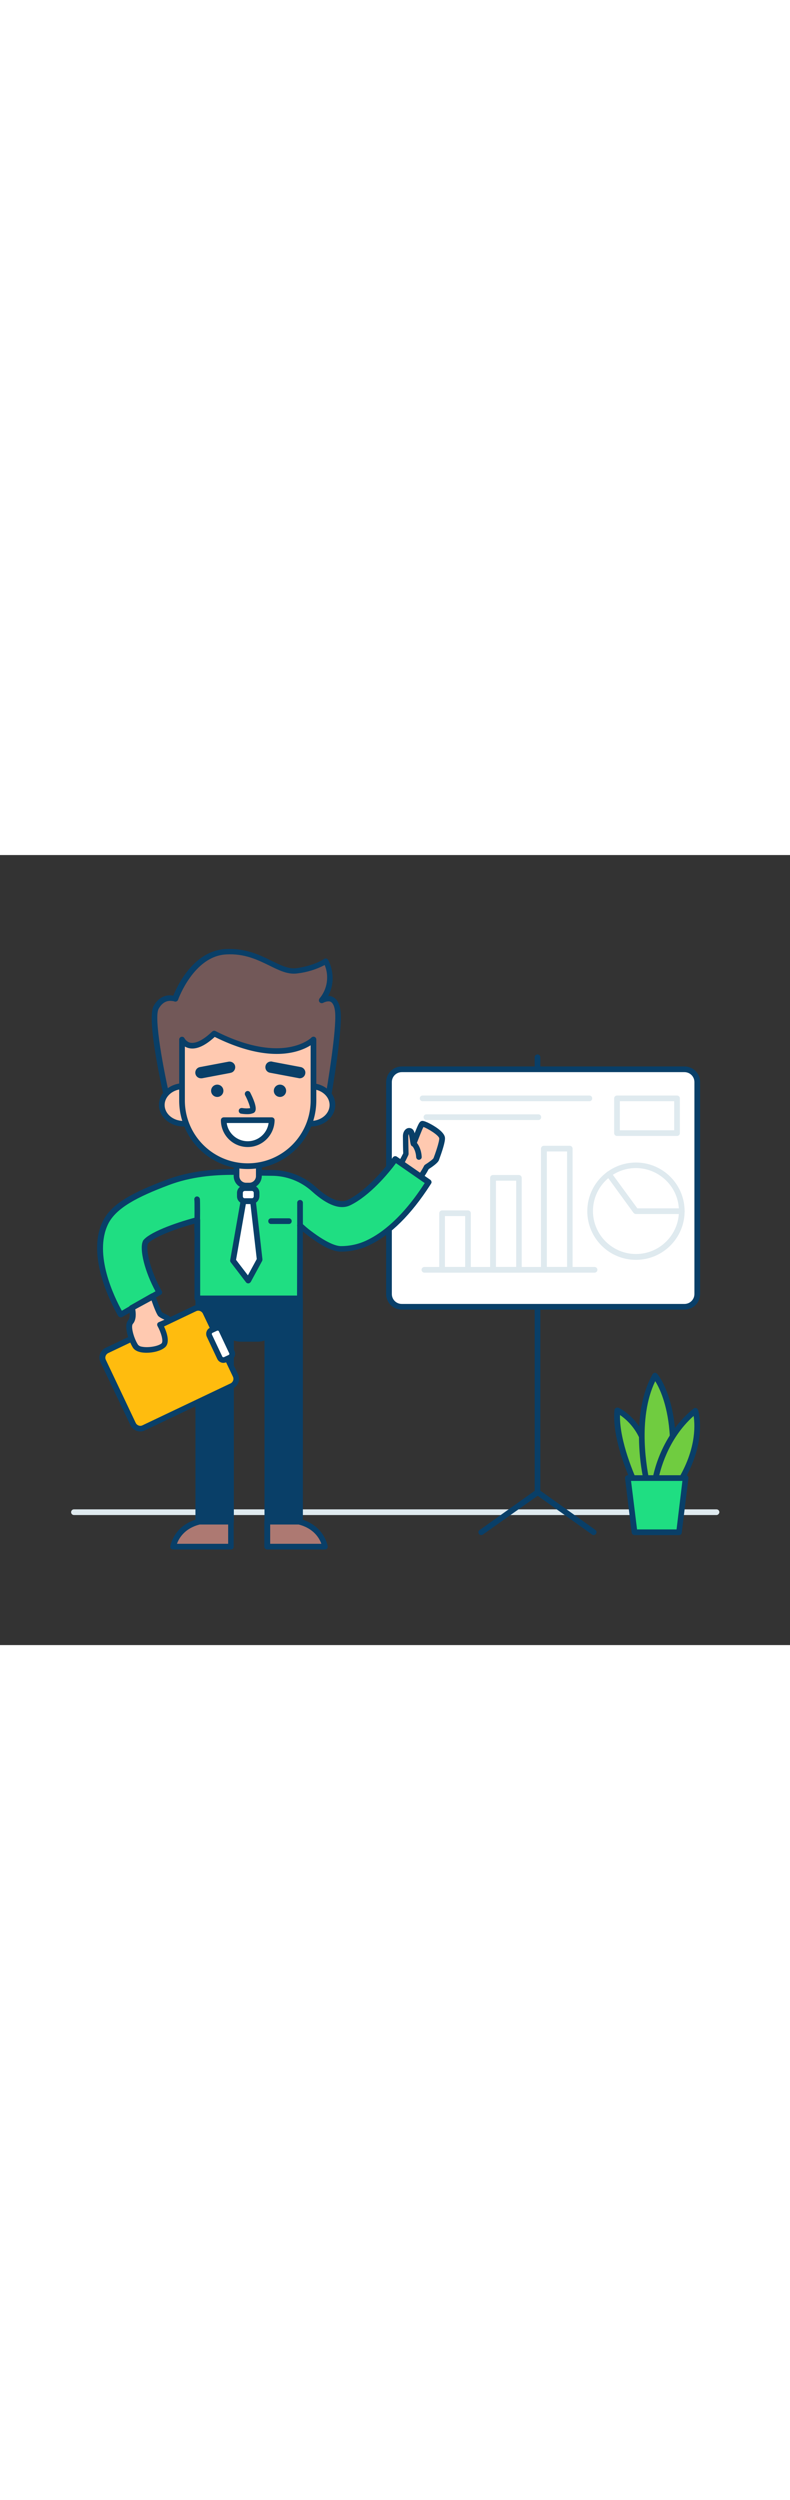 <svg xmlns="http://www.w3.org/2000/svg" xml:space="preserve" id="Layer_1" x="0" y="0" class="illustrations_image" data-imageid="presentation-4-90" style="width:158px" version="1.1" viewBox="0 0 500 500"><rect x="0" y="0" width="500" height="500" fill="#333333" stroke="none"/><style>.st0_presentation-4-90{fill:#dfeaef}.st1_presentation-4-90{fill:#093f68}.st2_presentation-4-90{fill:#fff}.st3_presentation-4-90{fill:#ffc9b0}.st4_presentation-4-90{fill:#68e1fd}.st6_presentation-4-90{fill:#ad7972}.st8_presentation-4-90{fill:#70cc40}</style><path id="floor_presentation-4-90" d="M453.5 417.7H46.8c-1 0-1.8-.8-1.8-1.8s.8-1.8 1.8-1.8h406.7c1 0 1.8.8 1.8 1.8-.1 1-.9 1.8-1.8 1.8" class="st0_presentation-4-90"/><g id="board_presentation-4-90"><path d="M340.2 405c-1 0-1.8-.8-1.8-1.8V128c0-1 .8-1.8 1.8-1.8s1.8.8 1.8 1.8v275.2c0 1-.8 1.8-1.8 1.8" class="st1_presentation-4-90"/><path d="M375.8 430.4c-.4 0-.7-.1-1-.3l-34.5-24.6-34.6 24.5c-.8.6-1.9.5-2.5-.3s-.5-1.9.3-2.5c.1 0 .1-.1.2-.1l35.5-25.3c.6-.4 1.5-.4 2.1 0l35.5 25.3c.8.6 1 1.7.4 2.5-.3.5-.9.7-1.4.8" class="st1_presentation-4-90"/><path d="M250.7 135.6h186.1c2.5 0 4.5 2 4.5 4.5v141.3c0 2.5-2 4.5-4.5 4.5H250.7c-2.5 0-4.5-2-4.5-4.5V140.1c0-2.5 2-4.5 4.5-4.5" class="st2_presentation-4-90"/><path d="M433.2 287.7H254.3c-5.5 0-9.9-4.4-9.9-9.9V143.7c0-5.5 4.4-9.9 9.9-9.9h178.9c5.5 0 9.9 4.4 9.9 9.9v134.1c0 5.5-4.4 9.9-9.9 9.9M254.3 137.4c-3.5 0-6.3 2.8-6.3 6.3v134.1c0 3.5 2.8 6.3 6.3 6.3h178.9c3.5 0 6.3-2.8 6.3-6.3V143.7c0-3.5-2.8-6.3-6.3-6.3z" class="st1_presentation-4-90"/><path d="M296.2 264.3h-16.4c-1 0-1.8-.8-1.8-1.8v-35.8c0-1 .8-1.8 1.8-1.8h16.4c1 0 1.8.8 1.8 1.8v35.8c0 1-.8 1.8-1.8 1.8m-14.6-3.6h12.8v-32.2h-12.8zM328.4 264.3H312c-1 0-1.8-.8-1.8-1.8v-58.2c0-1 .8-1.8 1.8-1.8h16.4c1 0 1.8.8 1.8 1.8v58.2c0 1-.8 1.8-1.8 1.8m-14.5-3.6h12.8v-54.6h-12.8zM360.6 264.3h-16.4c-1 0-1.8-.8-1.8-1.8v-76.7c0-1 .8-1.8 1.8-1.8h16.4c1 0 1.8.8 1.8 1.8v76.7c0 1-.8 1.8-1.8 1.8m-14.5-3.6h12.8v-73.1h-12.8z" class="st0_presentation-4-90"/><path d="M376.3 264.3H268.6c-1 0-1.8-.8-1.8-1.8s.8-1.8 1.8-1.8h107.7c1 0 1.8.8 1.8 1.8s-.8 1.8-1.8 1.8M372.8 155.8H267.6c-1 .1-1.9-.7-1.9-1.7-.1-1 .7-1.9 1.7-1.9h105.5c1-.1 1.9.7 1.9 1.7.1 1-.7 1.9-1.7 1.9zM402.5 256.2c-17 0-30.8-13.8-30.8-30.8s13.8-30.8 30.8-30.8 30.8 13.8 30.8 30.8-13.8 30.8-30.8 30.8m0-58.1c-15 0-27.2 12.2-27.2 27.2s12.2 27.2 27.2 27.2 27.2-12.2 27.2-27.2-12.2-27.1-27.2-27.2" class="st0_presentation-4-90"/><path d="M431.5 227.2h-29c-.6 0-1.1-.3-1.5-.7L383.9 203c-.6-.8-.4-1.9.4-2.5s1.9-.4 2.5.4l16.6 22.7h28.1c1 0 1.8.8 1.8 1.8s-.8 1.8-1.8 1.8M340.5 167.7H270c-1 .1-1.9-.7-1.9-1.7-.1-1 .7-1.9 1.7-1.9h70.8c1-.1 1.9.7 1.9 1.7.1 1-.7 1.9-1.7 1.9zM428.5 177.8h-38c-1 0-1.8-.8-1.8-1.8v-22c0-1 .8-1.8 1.8-1.8h38c1 0 1.8.8 1.8 1.8v22c0 1-.8 1.8-1.8 1.8m-36.2-3.6h34.4v-18.4h-34.4z" class="st0_presentation-4-90"/></g><g id="character_presentation-4-90"><path d="M251.9 198.1c.4-.1 5.1-9 5.1-9s-.2-7.5-.2-11.2 2.8-4.3 3.6-2.5 1.3 7.1 1.4 7.1 4.4-12 5.4-12.5 12 5.2 12.6 8.9c.3 1.8-1.6 7.8-3.7 13.5-.6 1.6-6.1 5-6.1 5-1.2 2.3-2.6 4.5-4.1 6.6z" class="st3_presentation-4-90"/><path d="M265.9 205.9c-.2 0-.5-.1-.7-.1l-14-5.9c-.9-.4-1.4-1.4-1-2.3.1-.3.3-.5.5-.7.6-.8 2.7-4.6 4.5-8.1-.1-1.7-.2-7.6-.2-10.8s1.8-4.9 3.3-5.2c1.6-.3 3.1.5 3.7 2 .2.4.3.8.4 1.3 2.5-6.3 3.1-7.1 4-7.6.6-.3 1.4-.7 5.5 1.4 2.1 1.1 9.1 4.9 9.7 8.8.4 2.5-1.9 9.2-3.8 14.4-.7 1.8-4.2 4.2-6.5 5.7q-1.8 3.45-4.2 6.6c-.2.3-.7.5-1.2.5m-11.3-8.6 10.7 4.6c1.1-1.7 2.2-3.4 3.1-5.2.1-.3.4-.5.6-.7 2.5-1.6 5.1-3.5 5.4-4.2 2.9-7.7 3.7-11.7 3.6-12.5-.3-2-7.2-6.2-10-7.2-1 1.9-2.8 6.7-3.6 8.7-1.3 3.3-1.4 3.8-2.8 3.7-1.5-.1-1.7-1.3-2-3.1q-.3-2.4-.9-4.8c-.2.4-.3.9-.3 1.4 0 3.6.2 11 .2 11.1 0 .3-.1.6-.2.9-1.7 3.6-2.9 5.9-3.8 7.3m-3.2-.9" class="st1_presentation-4-90"/><path d="M265.2 192.9c-1 0-1.7-.7-1.8-1.7-.3-4.9-2.6-7.2-2.7-7.3-.7-.7-.7-1.8-.1-2.5.7-.7 1.8-.7 2.5-.1.1.1 3.5 3.3 3.8 9.7.1 1-.7 1.8-1.7 1.9" class="st1_presentation-4-90"/><path d="M271.3 207.1c-1.8 2.7-16.5 27.6-37.9 38.1-5.5 2.7-11.5 4.1-17.6 4.1-4.7 0-10.9-3.4-16-7-2.8-2-5.4-3.9-7.1-5.4s-2.8-2.4-2.8-2.4v9.6l-.1 36.6h-64.9V231c-16 4.2-30.2 10.1-32.9 14.1-2 4.3 1.4 18.7 8.8 31.6l-24.4 14c-3.4-5.9-20.1-36.7-9.7-58.1 5-10.4 17.8-17.4 39.1-25.4 25.6-9.7 51-6 65.8-6.1 10.1-.1 19.8 3.7 27.3 10.4 6.6 6 15.3 11.6 22.2 8.3 12.6-6.2 25.3-21.9 29.1-27.4z" class="st4_presentation-4-90 targetColor" style="fill:#1fde82"/><path d="M76.4 292.6c-.6 0-1.2-.3-1.6-.9-3.5-6.1-20.6-37.5-9.8-59.8 5.5-11.4 19.4-18.5 40.1-26.3s41.1-7.1 56-6.5c3.8.1 7.4.3 10.4.2 10.5-.1 20.7 3.8 28.5 10.9 5.9 5.3 14.1 11 20.2 8 12.3-6 25-21.8 28.4-26.8.3-.4.7-.7 1.2-.8s1 0 1.4.3l21.1 14.6c.4.3.7.7.8 1.2s0 .9-.3 1.3c-.1.2-.4.6-.7 1.1-11.9 18.4-24.6 31.1-37.9 37.6-5.7 2.8-12 4.3-18.4 4.3-4.3 0-9.9-2.4-17-7.3-2.8-1.9-5.2-3.9-7.1-5.4l-.1 42.3c0 1-.8 1.8-1.8 1.8h-64.9c-1 0-1.8-.8-1.8-1.8v-47.3c-16.5 4.5-27.4 9.8-29.5 12.7-1.4 3.5 1.4 17 8.8 29.9.5.9.2 2-.7 2.4l-24.4 14.1c-.3.1-.6.2-.9.2m71.3-90.2c-12.4 0-26.8 1.1-41.2 6.6-19.3 7.3-33.1 14.3-38.1 24.6-9.3 19.2 4.1 46.5 8.7 54.8l21.3-12.3c-6.7-12.3-10.3-26.5-8-31.7 0-.1.1-.2.1-.3 3.4-5 19.5-11.1 33.9-14.9.5-.1 1.1 0 1.6.3.4.3.7.9.7 1.4v47.9H188l.1-44.4c0-1 .8-1.8 1.8-1.8.4 0 .9.2 1.2.5 0 0 1 .9 2.7 2.4s4.3 3.4 7 5.3c8.1 5.5 12.6 6.7 15 6.7 5.8 0 11.6-1.3 16.8-3.9 8.7-4.2 22-13.9 36.2-36L250.6 195c-4.8 6.6-16.7 20.7-28.8 26.6-6.3 3.1-14.4.2-24.2-8.6-7.1-6.5-16.4-10.1-26-10-3.1 0-6.7-.1-10.6-.2-4-.2-8.5-.4-13.3-.4" class="st1_presentation-4-90"/><path d="M149.6 195h14.2v10.8c0 1.9-1.5 3.4-3.3 3.4H153c-1.9 0-3.4-1.5-3.4-3.3z" class="st3_presentation-4-90"/><path d="M157.8 211h-2.1c-4.3 0-7.8-3.5-7.8-7.8V195c0-1 .8-1.8 1.8-1.8h14.2c1 0 1.8.8 1.8 1.8v8.2c-.1 4.3-3.6 7.8-7.9 7.8m-6.3-14.2v6.4c0 2.3 1.9 4.2 4.2 4.2h2.1c2.3 0 4.2-1.9 4.2-4.2v-6.4z" class="st1_presentation-4-90"/><path d="M106.8 158.1s-12.6-53.2-7.9-61.8 12-5.3 12-5.3 10-28.8 32-29.9 32.9 13.8 45.2 12 18.2-6.2 18.2-6.2c4.2 8.1 3.2 17.9-2.6 25 0 0 9.1-5.6 10.3 7.3s-6.8 57.5-6.8 57.5l-8.8-1.5z" style="fill:#725858"/><path d="M106.8 160c-.8 0-1.6-.6-1.8-1.4-1.3-5.5-12.6-54.2-7.8-63 3.6-6.6 9-7.3 12.5-6.6 2.5-6.3 12.9-28.4 33-29.5 12.6-.7 21.9 3.8 29.3 7.5 5.8 2.8 10.8 5.3 15.7 4.6 11.7-1.7 17.3-5.8 17.4-5.8.4-.3.9-.4 1.4-.3q.75.15 1.2.9c.1.1 6.3 11.1 0 22.8 1.1-.1 2.2.2 3.1.7 2.7 1.4 4.4 4.6 4.8 9.5 1.2 13-6.4 56.2-6.8 58-.2 1-1.1 1.6-2.1 1.5l-8.6-1.5zm.8-67.7c-2 0-4.9.9-7.2 5-3.1 5.6 3 38.6 7.8 59.1l90.1-2.8h.4l7 1.2c1.4-8.4 7.4-44.2 6.4-55.3-.3-3.5-1.3-5.8-2.8-6.6s-4 .2-4.7.6c-.9.5-2 .2-2.5-.6-.4-.6-.3-1.5.1-2.1 5-5.9 6.2-14.1 3.3-21.2-5.3 2.8-11.2 4.6-17.1 5.3-6.1.9-11.5-1.8-17.8-4.9-7.4-3.6-15.8-7.8-27.5-7.1-20.5 1.1-30.3 28.4-30.4 28.7-.3.9-1.4 1.4-2.3 1.1 0 0-.1 0-.1-.1q-1.35-.3-2.7-.3" class="st1_presentation-4-90"/><ellipse cx="116.2" cy="158.1" class="st3_presentation-4-90" rx="13.8" ry="11.9"/><path d="M116.2 171.8c-8.6 0-15.6-6.1-15.6-13.7s7-13.7 15.6-13.7 15.6 6.1 15.6 13.7-7 13.7-15.6 13.7m0-23.7c-6.6 0-12 4.5-12 10.1s5.4 10.1 12 10.1 12-4.5 12-10.1-5.4-10.1-12-10.1" class="st1_presentation-4-90"/><ellipse cx="196.6" cy="158.1" class="st3_presentation-4-90" rx="13.8" ry="11.9"/><path d="M196.6 171.8c-8.6 0-15.6-6.1-15.6-13.7s7-13.7 15.6-13.7 15.6 6.1 15.6 13.7-7 13.7-15.6 13.7m0-23.7c-6.6 0-12 4.5-12 10.1s5.4 10.1 12 10.1 12-4.5 12-10.1-5.4-10.1-12-10.1" class="st1_presentation-4-90"/><path d="M156.8 196.9c-23 0-41.6-18.6-41.6-41.6v-38.5s5.1 10.9 20.4-3.8c44.3 22.4 62.8 3.8 62.8 3.8v38.5c-.1 23-18.7 41.6-41.6 41.6" class="st3_presentation-4-90"/><path d="M156.8 198.7c-24 0-43.4-19.4-43.4-43.4v-38.5a1.793 1.793 0 0 1 3.4-.8c.8 1.4 2.2 2.5 3.8 2.8 2.4.4 6.8-.5 13.7-7.1.6-.5 1.4-.7 2.1-.3 22.2 11.3 37.6 11.8 46.6 10.2 9.6-1.7 14.1-6 14.1-6.1.5-.5 1.3-.7 2-.4s1.1.9 1.1 1.7v38.5c0 24-19.5 43.4-43.4 43.4M117 121.2v34.1c0 22 17.8 39.8 39.8 39.8s39.8-17.8 39.8-39.8v-34.9c-7 4.4-26 11.9-60.7-5.3q-9.15 8.4-15.9 7.2c-1.1-.2-2.1-.6-3-1.1" class="st1_presentation-4-90"/><circle cx="137.5" cy="149.2" r="3.9" class="st1_presentation-4-90"/><circle cx="177.2" cy="149.2" r="3.9" class="st1_presentation-4-90"/><path d="M171.9 167.8c0 8.4-6.8 15.2-15.2 15.2s-15.2-6.8-15.2-15.2z" class="st2_presentation-4-90"/><path d="M156.8 184.8c-9.4 0-17-7.6-17-17 0-1 .8-1.8 1.8-1.8H172c1 0 1.8.8 1.8 1.8-.1 9.4-7.7 17-17 17m-13.3-15.2c1 7.3 7.8 12.4 15.1 11.4 5.9-.8 10.6-5.5 11.4-11.4zM156.6 164q-1.95 0-3.9-.3c-1-.1-1.7-1-1.6-2s1-1.7 2-1.6h.2c1.7.3 3.3.3 5 .1-.1-1.4-1.5-5.1-3.2-8.3-.4-.9 0-2 .9-2.4.8-.4 1.8-.1 2.3.7 1.7 3.3 4.4 9.2 3.3 11.8-.3.8-1 1.3-1.8 1.5-1.1.4-2.2.5-3.2.5M127.2 141.3c-2 0-3.6-1.6-3.6-3.6 0-1.7 1.2-3.2 2.9-3.5l18-3.4c1.9-.4 3.9.8 4.3 2.7s-.8 3.9-2.7 4.3c-.1 0-.2 0-.3.1l-18 3.4zM189.7 141.3c-.2 0-.4 0-.7-.1l-18-3.4c-2-.3-3.3-2.1-3-4.1s2.1-3.3 4.1-3c.1 0 .2 0 .3.1l18 3.4c1.9.4 3.2 2.3 2.8 4.2-.3 1.7-1.8 2.9-3.5 2.9M125.5 280.7h20.7v141.1h-20.7z" class="st1_presentation-4-90"/><path d="M146.2 423.6h-20.7c-1 0-1.8-.8-1.8-1.8V280.7c0-1 .8-1.8 1.8-1.8h20.7c1 0 1.8.8 1.8 1.8v141.1c0 1-.8 1.8-1.8 1.8m-18.9-3.6h17.1V282.5h-17.1zM169.2 280.7h20.7v141.1h-20.7z" class="st1_presentation-4-90"/><path d="M189.9 423.6h-20.7c-1 0-1.8-.8-1.8-1.8V280.7c0-1 .8-1.8 1.8-1.8h20.7c1 0 1.8.8 1.8 1.8v141.1c0 1-.8 1.8-1.8 1.8M171 420h17.1V282.5H171z" class="st1_presentation-4-90"/><path d="M153.5 210.8h7.1c.9 0 1.7.8 1.7 1.7v4.9c0 .9-.8 1.7-1.7 1.7h-7.1c-.9 0-1.7-.8-1.7-1.7v-4.9c0-1 .8-1.7 1.7-1.7" class="st2_presentation-4-90"/><path d="M159.3 220.8h-4.4c-2.7 0-4.9-2.1-4.9-4.8v-2.2c0-2.7 2.2-4.8 4.9-4.9h4.4c2.7 0 4.9 2.2 4.9 4.8v2.2c-.1 2.8-2.2 4.9-4.9 4.9m-4.4-8.2c-.7 0-1.2.6-1.2 1.2v2.2c0 .7.6 1.3 1.2 1.3h4.4c.7 0 1.3-.6 1.3-1.3v-2.2c0-.7-.6-1.3-1.3-1.2z" class="st1_presentation-4-90"/><path d="m154.1 219-6.7 37.6 9.7 12.7 7.2-13.3-4.2-37z" class="st2_presentation-4-90"/><path d="M157.1 271.1c-.6 0-1.1-.3-1.4-.7l-9.7-12.7c-.3-.4-.4-.9-.3-1.4l6.6-37.6c.1-.9.9-1.5 1.8-1.5h6c.9 0 1.7.7 1.8 1.6l4.2 37c0 .4 0 .7-.2 1.1l-7.2 13.3c-.4.5-.9.9-1.6.9m-7.7-14.9 7.5 9.8 5.6-10.3-4-34.8h-2.9zM139.9 280.7h35.5v18.5c0 3.9-3.1 7-7 7h-21.5c-3.9 0-7-3.1-7-7z" class="st1_presentation-4-90"/><path d="M162.9 308h-10.3c-7.9 0-14.4-6.5-14.4-14.4v-12.9c0-1 .8-1.8 1.8-1.8h35.5c1 0 1.8.8 1.8 1.8v12.9c-.1 7.9-6.5 14.4-14.4 14.4m-21.2-25.5v11.1c0 6 4.8 10.8 10.8 10.8h10.3c6 0 10.8-4.8 10.8-10.8v-11.1z" class="st1_presentation-4-90"/><path d="M146.2 421.8v15.8h-36.6s2-12.2 16.5-15.8z" class="st6_presentation-4-90"/><path d="M146.2 439.5h-36.6c-.5 0-1-.2-1.4-.6-.3-.4-.5-.9-.4-1.5.1-.5 2.3-13.4 17.8-17.3h20.5c1 0 1.8.8 1.8 1.8v15.8c.1 1-.7 1.8-1.7 1.8m-34.2-3.6h32.4v-12.2h-18c-9.6 2.4-13.2 8.8-14.4 12.2" class="st1_presentation-4-90"/><path d="M169.2 421.8v15.8h36.6s-2-12.2-16.5-15.8z" class="st6_presentation-4-90"/><path d="M205.7 439.5h-36.6c-1 0-1.8-.8-1.8-1.8v-15.8c0-1 .8-1.8 1.8-1.8h20.5c15.5 3.9 17.7 16.8 17.8 17.3.2 1-.5 1.9-1.5 2.1 0-.1-.1-.1-.2 0m-34.7-3.6h32.4c-1.2-3.4-4.8-9.8-14.4-12.2h-18z" class="st1_presentation-4-90"/><path d="m129.1 287.4 20.9 44c.7 1.4.1 3.1-1.3 3.7L89 363.5c-1.4.7-3.1.1-3.7-1.3l-20.9-44c-.7-1.4-.1-3.1 1.3-3.7l59.7-28.4c1.4-.7 3-.1 3.7 1.3" style="fill:#ffbc0e"/><path d="M88.8 364.8c-2.6 0-5-1.5-6.2-3.9l-19-39.9c-1.6-3.4-.2-7.5 3.2-9.1l55.7-26.5c3.4-1.6 7.5-.2 9.1 3.2l19 39.9c1.6 3.4.2 7.5-3.2 9.1l-55.7 26.5c-.9.5-1.9.7-2.9.7m-2.9-5.4c.8 1.6 2.7 2.3 4.3 1.5l55.7-26.5c1.6-.8 2.3-2.7 1.5-4.3l-19-39.9c-.8-1.6-2.7-2.3-4.3-1.5l-55.6 26.5c-1.6.8-2.3 2.7-1.5 4.3z" class="st1_presentation-4-90"/><path d="m139.5 299.6 7.6 16c.3.7 0 1.5-.7 1.9l-5 2.4c-.7.3-1.5 0-1.9-.7l-7.6-16c-.3-.7 0-1.5.7-1.9l5-2.4c.7-.3 1.6 0 1.9.7" class="st2_presentation-4-90"/><path d="M141.4 321.4c-1.7 0-3.2-1-3.9-2.5l-6.6-14c-1-2.2-.1-4.8 2.1-5.8l3-1.4c2.2-1 4.8-.1 5.8 2.1l6.6 14c1 2.2.1 4.8-2.1 5.8l-3 1.4c-.6.2-1.3.4-1.9.4m-.7-4c.2.4.6.5 1 .4l3-1.4c.2-.1.3-.2.4-.4q.15-.3 0-.6l-6.6-14c-.2-.4-.6-.5-1-.4l-3 1.4c-.4.2-.5.6-.4 1z" class="st1_presentation-4-90"/><path d="M96.7 279.1s3.5 10 4.7 11.3 7.8 3.3 5.1 4.5-5.3 2.3-5.3 2.3 5.9 10.6 1.9 13.5-15 3.8-17.3.3-5.6-12.7-3.1-15.5.8-8.9.8-8.9z" class="st3_presentation-4-90"/><path d="M92.8 315q-1.8 0-3.6-.3c-2.4-.5-4-1.4-5-2.8-2.2-3.4-6.4-13.7-3-17.6 1.4-1.6.9-5.5.4-7.2-.2-.8.1-1.6.8-2l13.2-7.5c.5-.3 1-.3 1.5-.1s.9.6 1.1 1.1c1.6 4.5 3.7 9.9 4.3 10.7.6.4 1.3.8 2 1.1 2.3 1.1 4.2 2.1 4.2 3.9-.1 1-.7 1.9-1.7 2.2l-3.4 1.4c1.8 3.7 4.6 11.1.4 14-2.4 1.9-7 3.1-11.2 3.1m-7.2-27.5c.4 2.2.8 6.6-1.5 9.2-1.5 1.6.7 9.4 3.3 13.3.7.7 1.6 1.1 2.6 1.2 3.8.7 9.7-.2 12.1-2 1.7-1.2-.3-7.4-2.4-11.1-.5-.9-.2-2 .7-2.4.1 0 .1-.1.2-.1l3.5-1.5-.8-.4c-1.1-.5-2.2-1.1-3.1-1.9-1.1-1.2-3.1-6.4-4.3-9.9zM124.8 240.3c-1 0-1.8-.8-1.8-1.8.1-7.2.2-19.1 0-20.3-.2-.9.4-1.9 1.3-2.1 1-.2 1.9.4 2.2 1.4.2 1 .2 12 0 21 .1.9-.7 1.7-1.7 1.8M189.9 236.3c-1 0-1.8-.8-1.8-1.8v-14.3c-.1-1 .7-1.9 1.7-1.9 1-.1 1.9.7 1.9 1.7v14.6c0 .9-.8 1.7-1.8 1.7M182.6 233.5h-10.9c-1 .1-1.9-.7-1.9-1.7-.1-1 .7-1.9 1.7-1.9h11.2c1-.1 1.9.7 1.9 1.7.1 1-.7 1.9-1.7 1.9z" class="st1_presentation-4-90"/></g><g id="plant_presentation-4-90"><path d="M403 400.2s-14.3-29.1-12.3-48.8c0 0 11.5 5.2 17 20.5 8.4 23.4 6.5 28.3 6.5 28.3z" class="st8_presentation-4-90"/><path d="M414.2 402H403c-.7 0-1.3-.4-1.6-1-.6-1.2-14.5-29.8-12.5-49.7.1-1 1-1.7 2-1.6.2 0 .4.1.6.1.5.2 12.2 5.7 18 21.5 8.3 22.9 6.8 28.6 6.5 29.5q-.6 1.2-1.8 1.2m-10-3.6h8.5c0-2.5-.7-9.4-6.6-25.9-2.5-7.3-7.3-13.7-13.7-18.1-.4 16.8 9.5 39 11.8 44" class="st1_presentation-4-90"/><path d="M409.8 398.8s-10.7-41.5 4.7-69.2c0 0 8.9 10.1 11 34.7 1.7 20-6.4 33.9-6.4 33.9z" class="st8_presentation-4-90"/><path d="M409.8 400.6c-.8 0-1.5-.6-1.7-1.4-1.9-8.1-3.1-16.3-3.5-24.6-.7-12.9.2-31.3 8.4-46 .5-.9 1.6-1.2 2.4-.7.2.1.4.2.5.4.4.4 9.3 10.9 11.4 35.7 1.8 20.3-6.3 34.4-6.6 35-.3.5-.8.9-1.4.9l-9.3.6zm4.9-67.6c-11.5 23.8-5.1 56.6-3.5 63.9l6.8-.5c4.7-10 6.7-21 5.7-32-1.5-17.3-6.4-27.3-9-31.4" class="st1_presentation-4-90"/><path d="M414.5 397.5s3.3-27.7 25.7-45.8c0 0 6.6 20.6-11.9 48.2z" class="st8_presentation-4-90"/><path d="M428.2 401.7h-.3l-13.8-2.4c-.9-.2-1.6-1-1.5-2 .1-1.2 3.7-28.6 26.4-47 .5-.4 1.1-.5 1.6-.3q.9.3 1.2 1.2c.3.9 6.6 21.8-12.1 49.8-.3.4-.9.7-1.5.7m-11.7-5.7 10.9 1.9c13.2-20.2 12.6-36.6 11.6-42.9-16.6 14.8-21.4 35.1-22.5 41" class="st1_presentation-4-90"/><path d="M429.8 428.6h-28.2l-4.2-34.3H434z" class="st4_presentation-4-90 targetColor" style="fill:#1fde82"/><path d="M429.8 430.4h-28.2c-.9 0-1.7-.7-1.8-1.6l-4.2-34.3c-.1-.5.1-1 .4-1.4s.8-.6 1.3-.6H434c.5 0 1 .2 1.3.6s.5.9.4 1.4l-4.2 34.3c0 .9-.8 1.6-1.7 1.6m-26.6-3.6h25l3.7-30.7h-32.5z" class="st1_presentation-4-90"/></g></svg>